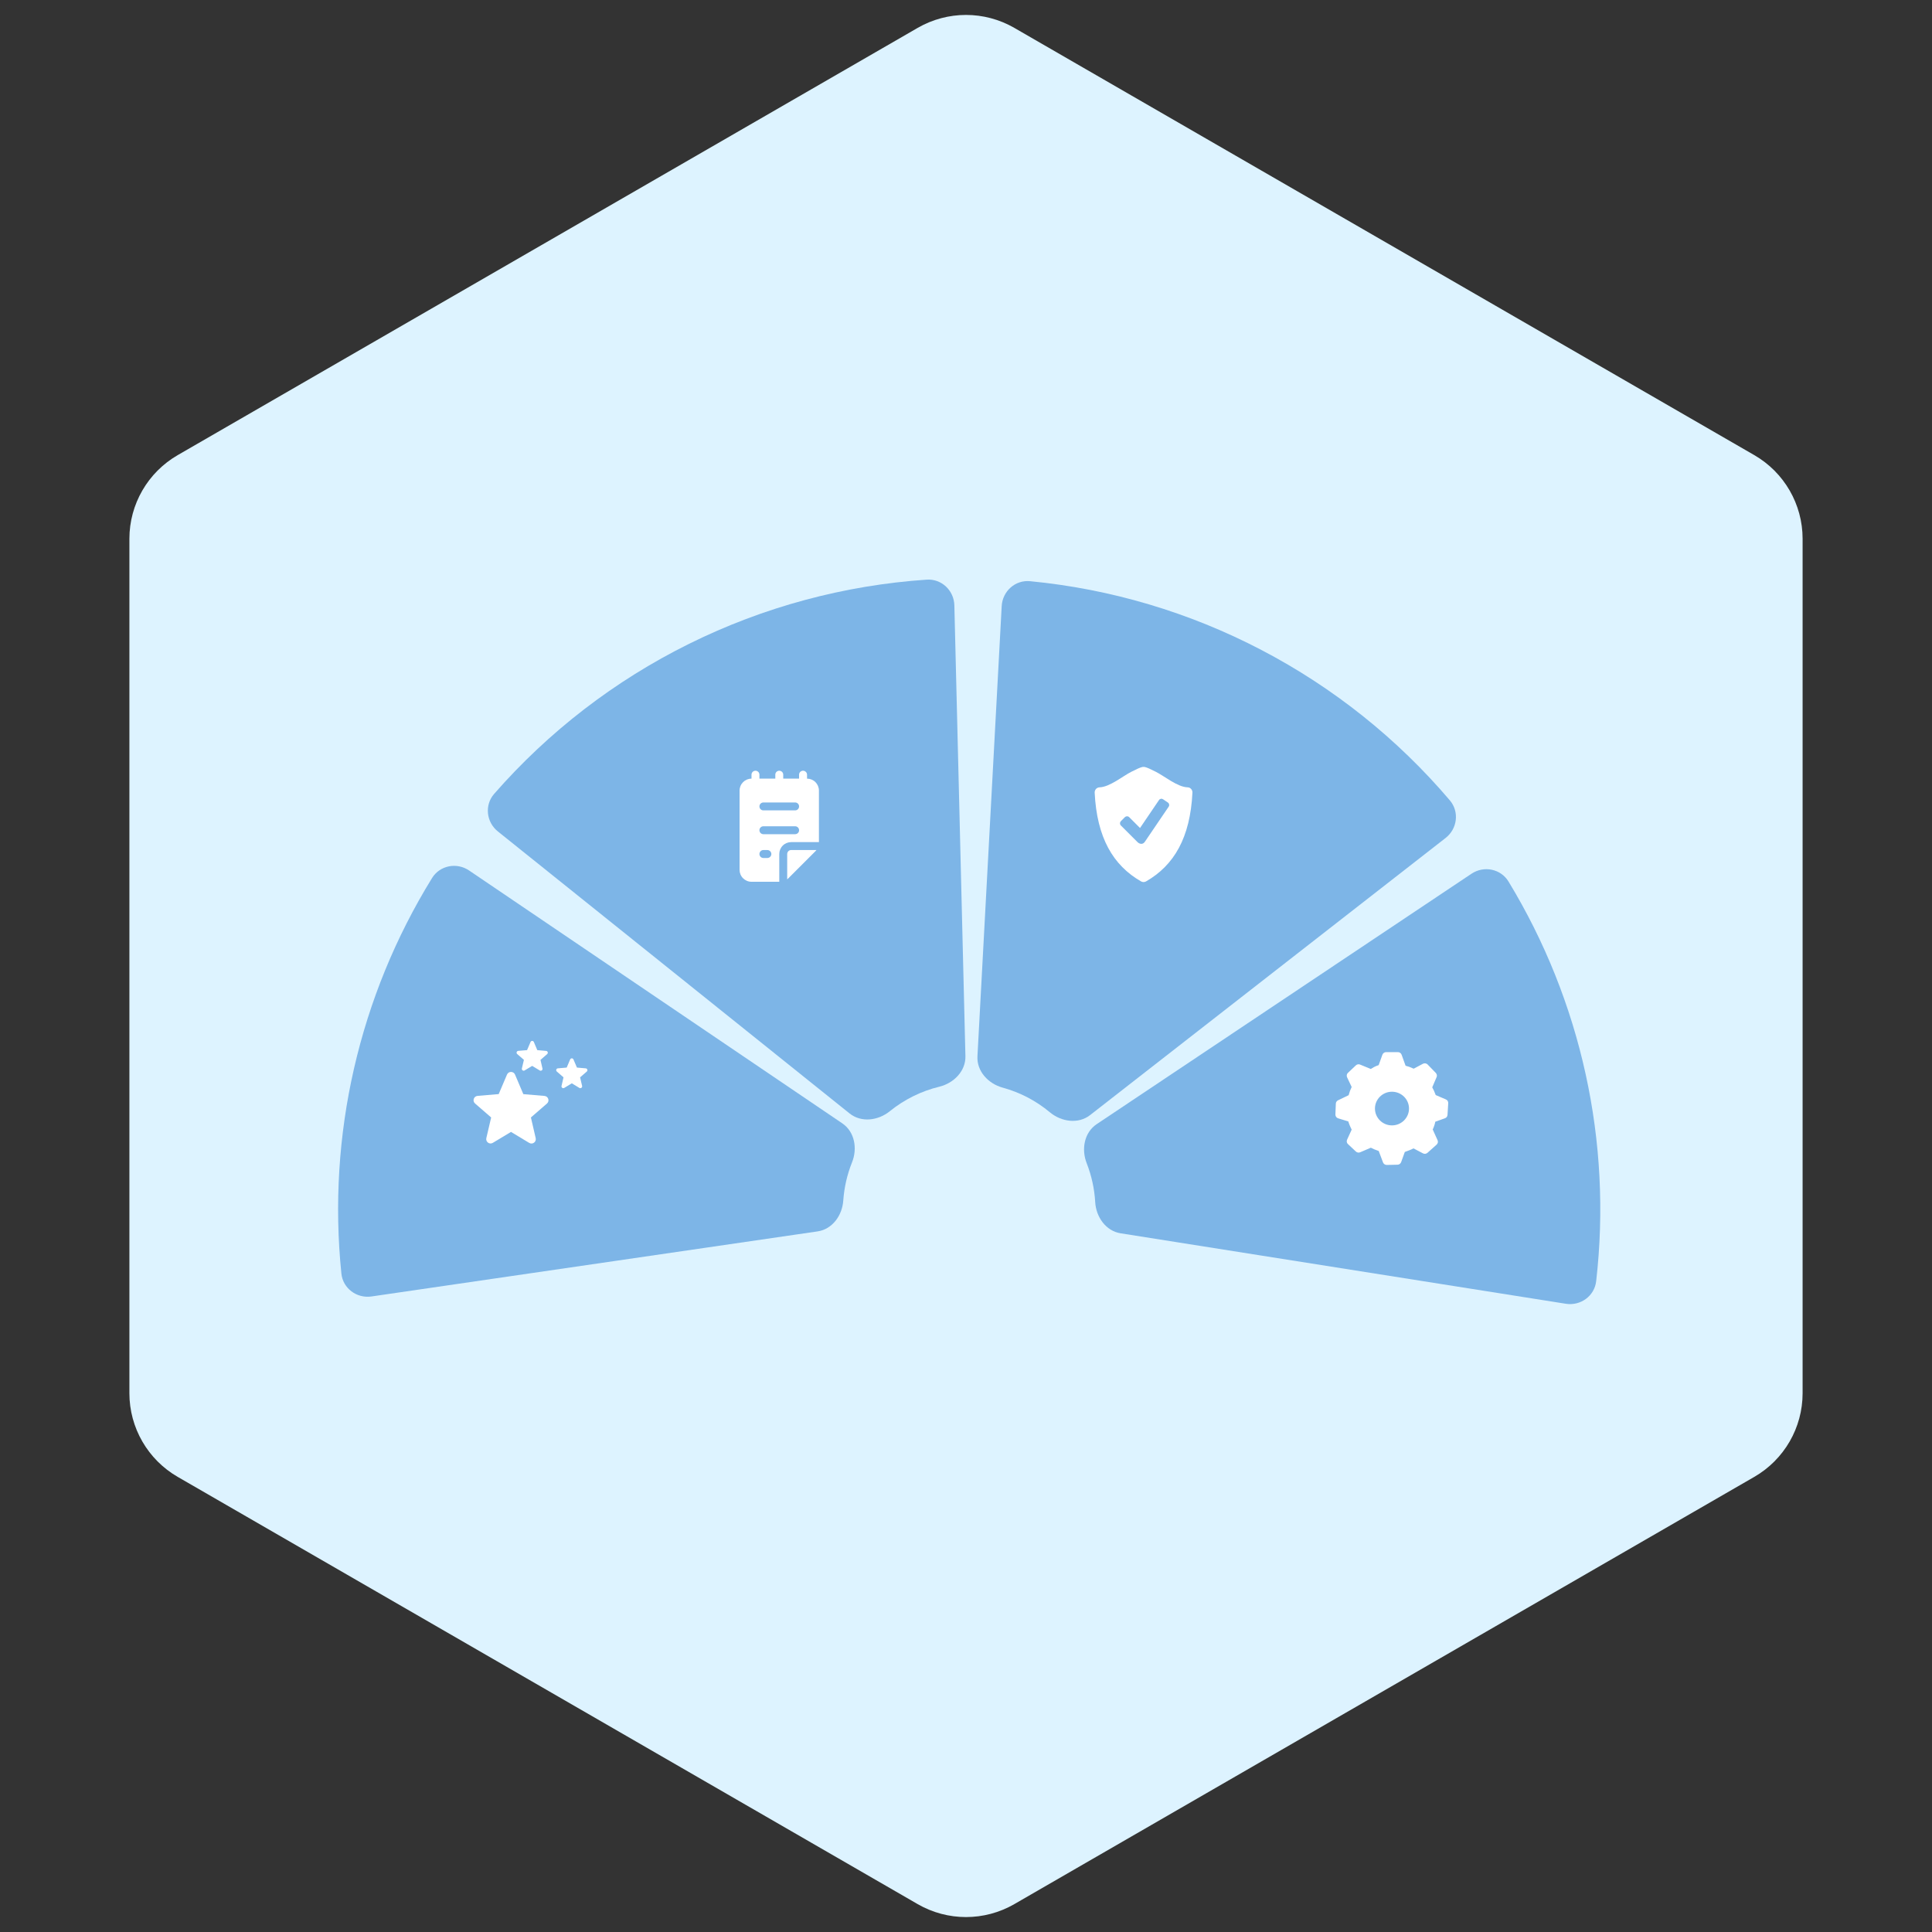 <svg width="40" height="40" viewBox="0 0 40 40" fill="none" xmlns="http://www.w3.org/2000/svg">
<rect x="0" y="0" width="40" height="40" fill="#333333" stroke="none"/>
<path d="M19 0.577C19.619 0.22 20.381 0.22 21 0.577L36.321 9.423C36.939 9.78 37.321 10.44 37.321 11.155V28.845C37.321 29.56 36.939 30.22 36.321 30.577L21 39.423C20.381 39.78 19.619 39.78 19 39.423L3.679 30.577C3.061 30.22 2.679 29.56 2.679 28.845V11.155C2.679 10.44 3.061 9.78 3.679 9.423L19 0.577Z" fill="#DDF3FF"/>
<path d="M32.419 26.993C32.724 27.041 33.012 26.833 33.047 26.526C33.378 23.643 32.739 20.731 31.232 18.251C31.071 17.987 30.722 17.918 30.465 18.09L22.705 23.275C22.448 23.447 22.385 23.793 22.498 24.081C22.599 24.339 22.659 24.611 22.675 24.888C22.693 25.197 22.895 25.485 23.2 25.534L32.419 26.993Z" fill="#7DB5E7"/>
<path d="M29.93 17.349C30.173 17.159 30.218 16.806 30.017 16.57C28.93 15.292 27.605 14.234 26.114 13.456C24.623 12.677 22.998 12.194 21.327 12.033C21.019 12.003 20.755 12.241 20.739 12.55L20.237 21.869C20.22 22.178 20.46 22.436 20.758 22.518C20.937 22.567 21.111 22.635 21.276 22.721C21.441 22.808 21.596 22.911 21.738 23.03C21.976 23.227 22.325 23.277 22.569 23.087L29.93 17.349Z" fill="#7DB5E7"/>
<path d="M19.759 12.535C19.752 12.226 19.495 11.98 19.186 12.001C17.477 12.117 15.806 12.567 14.268 13.329C12.73 14.09 11.359 15.146 10.231 16.436C10.028 16.668 10.067 17.022 10.309 17.215L17.59 23.053C17.832 23.246 18.181 23.202 18.422 23.007C18.571 22.886 18.733 22.782 18.907 22.696C19.08 22.61 19.261 22.544 19.448 22.499C19.748 22.425 19.996 22.175 19.988 21.866L19.759 12.535Z" fill="#7DB5E7"/>
<path d="M9.713 18.023C9.457 17.849 9.107 17.916 8.945 18.179C7.435 20.627 6.775 23.506 7.068 26.367C7.099 26.674 7.385 26.886 7.691 26.842L16.926 25.495C17.232 25.451 17.438 25.165 17.459 24.856C17.478 24.585 17.539 24.318 17.64 24.066C17.756 23.779 17.695 23.431 17.439 23.258L9.713 18.023Z" fill="#7DB5E7"/>
<g clip-path="url(#clip0_1259_2274)">
<path d="M10.58 23.435L10.956 23.662C11.025 23.704 11.109 23.642 11.091 23.564L10.992 23.136L11.324 22.848C11.385 22.796 11.352 22.696 11.272 22.69L10.835 22.653L10.663 22.248C10.633 22.175 10.527 22.175 10.497 22.248L10.325 22.652L9.888 22.689C9.808 22.695 9.775 22.795 9.836 22.847L10.169 23.136L10.069 23.563C10.051 23.641 10.135 23.703 10.204 23.661L10.58 23.435Z" fill="white"/>
</g>
<g clip-path="url(#clip1_1259_2274)">
<path d="M11.018 22.068L11.175 22.163C11.204 22.18 11.239 22.154 11.231 22.122L11.19 21.944L11.328 21.824C11.354 21.802 11.34 21.76 11.307 21.758L11.124 21.742L11.053 21.574C11.04 21.543 10.996 21.543 10.984 21.574L10.912 21.742L10.73 21.757C10.697 21.76 10.683 21.801 10.708 21.823L10.847 21.943L10.805 22.122C10.798 22.154 10.833 22.18 10.862 22.162L11.018 22.068Z" fill="white"/>
</g>
<g clip-path="url(#clip2_1259_2274)">
<path d="M11.839 22.429L11.995 22.524C12.024 22.541 12.059 22.516 12.052 22.483L12.01 22.305L12.149 22.185C12.174 22.163 12.16 22.122 12.127 22.119L11.945 22.103L11.873 21.935C11.861 21.904 11.817 21.904 11.804 21.935L11.733 22.103L11.55 22.119C11.517 22.121 11.503 22.163 11.529 22.185L11.667 22.305L11.626 22.483C11.618 22.515 11.653 22.541 11.682 22.524L11.839 22.429Z" fill="white"/>
</g>
<g clip-path="url(#clip3_1259_2274)">
<path d="M15.641 15.957C15.663 15.957 15.684 15.966 15.699 15.981C15.714 15.996 15.723 16.017 15.723 16.039V16.121H16.052V16.039C16.052 16.017 16.06 15.996 16.076 15.981C16.091 15.966 16.112 15.957 16.134 15.957C16.155 15.957 16.176 15.966 16.192 15.981C16.207 15.996 16.216 16.017 16.216 16.039V16.121H16.544V16.039C16.544 16.017 16.553 15.996 16.568 15.981C16.584 15.966 16.605 15.957 16.626 15.957C16.648 15.957 16.669 15.966 16.684 15.981C16.7 15.996 16.709 16.017 16.709 16.039V16.121C16.774 16.121 16.837 16.147 16.883 16.193C16.929 16.24 16.955 16.302 16.955 16.368V17.435H16.38C16.315 17.435 16.252 17.461 16.206 17.507C16.16 17.553 16.134 17.616 16.134 17.681V18.256H15.559C15.493 18.256 15.431 18.23 15.385 18.184C15.338 18.138 15.312 18.075 15.312 18.01V16.368C15.312 16.302 15.338 16.24 15.385 16.193C15.431 16.147 15.493 16.121 15.559 16.121V16.039C15.559 16.017 15.568 15.996 15.583 15.981C15.598 15.966 15.619 15.957 15.641 15.957ZM15.723 16.696C15.723 16.718 15.732 16.739 15.747 16.754C15.763 16.77 15.783 16.778 15.805 16.778H16.462C16.484 16.778 16.505 16.77 16.52 16.754C16.536 16.739 16.544 16.718 16.544 16.696C16.544 16.674 16.536 16.653 16.52 16.638C16.505 16.623 16.484 16.614 16.462 16.614H15.805C15.783 16.614 15.763 16.623 15.747 16.638C15.732 16.653 15.723 16.674 15.723 16.696ZM15.723 17.189C15.723 17.211 15.732 17.232 15.747 17.247C15.763 17.262 15.783 17.271 15.805 17.271H16.462C16.484 17.271 16.505 17.262 16.52 17.247C16.536 17.232 16.544 17.211 16.544 17.189C16.544 17.167 16.536 17.146 16.52 17.131C16.505 17.115 16.484 17.107 16.462 17.107H15.805C15.783 17.107 15.763 17.115 15.747 17.131C15.732 17.146 15.723 17.167 15.723 17.189ZM15.723 17.681C15.723 17.703 15.732 17.724 15.747 17.74C15.763 17.755 15.783 17.764 15.805 17.764H15.887C15.909 17.764 15.93 17.755 15.945 17.74C15.961 17.724 15.97 17.703 15.97 17.681C15.97 17.66 15.961 17.639 15.945 17.623C15.93 17.608 15.909 17.599 15.887 17.599H15.805C15.783 17.599 15.763 17.608 15.747 17.623C15.732 17.639 15.723 17.66 15.723 17.681ZM16.298 18.206C16.306 18.199 16.314 18.192 16.322 18.184L16.883 17.623C16.89 17.616 16.897 17.608 16.904 17.599H16.38C16.358 17.599 16.337 17.608 16.322 17.623C16.307 17.639 16.298 17.66 16.298 17.681V18.206Z" fill="white"/>
</g>
<g clip-path="url(#clip4_1259_2274)">
<path d="M24.661 16.335C24.652 16.325 24.641 16.316 24.629 16.31C24.617 16.305 24.603 16.301 24.589 16.301C24.377 16.295 24.108 16.068 23.93 15.979C23.82 15.924 23.747 15.888 23.693 15.878C23.682 15.877 23.671 15.877 23.66 15.878C23.605 15.888 23.533 15.924 23.423 15.979C23.245 16.068 22.976 16.295 22.763 16.301C22.75 16.301 22.736 16.305 22.724 16.311C22.711 16.316 22.7 16.325 22.691 16.335C22.672 16.356 22.663 16.384 22.664 16.412C22.71 17.341 23.043 17.916 23.627 18.25C23.643 18.258 23.659 18.262 23.676 18.262C23.693 18.262 23.71 18.258 23.725 18.25C24.309 17.916 24.642 17.341 24.688 16.412C24.69 16.384 24.68 16.356 24.661 16.335ZM24.197 16.7L23.703 17.428C23.686 17.454 23.658 17.471 23.631 17.471C23.603 17.471 23.572 17.456 23.553 17.437L23.205 17.089C23.194 17.078 23.188 17.062 23.188 17.046C23.188 17.03 23.194 17.015 23.205 17.003L23.291 16.917C23.303 16.906 23.318 16.9 23.334 16.9C23.35 16.9 23.366 16.906 23.377 16.917L23.603 17.143L23.996 16.564C24.005 16.55 24.019 16.541 24.035 16.538C24.05 16.535 24.067 16.539 24.08 16.548L24.181 16.616C24.194 16.625 24.203 16.639 24.206 16.655C24.209 16.67 24.206 16.687 24.197 16.7Z" fill="white"/>
</g>
<g clip-path="url(#clip5_1259_2274)">
<path d="M28.942 21.783C28.977 21.783 29.007 21.805 29.019 21.837L29.101 22.065C29.131 22.073 29.156 22.08 29.178 22.088C29.201 22.096 29.232 22.109 29.269 22.126L29.461 22.024C29.477 22.016 29.494 22.013 29.512 22.016C29.529 22.019 29.546 22.027 29.558 22.04L29.727 22.214C29.749 22.238 29.756 22.272 29.743 22.301L29.653 22.512C29.668 22.54 29.68 22.563 29.689 22.583C29.699 22.604 29.711 22.634 29.725 22.672L29.935 22.762C29.967 22.775 29.986 22.806 29.984 22.84L29.969 23.083C29.968 23.098 29.962 23.113 29.953 23.126C29.943 23.139 29.93 23.148 29.915 23.153L29.716 23.224C29.711 23.251 29.705 23.275 29.698 23.295C29.688 23.325 29.677 23.356 29.663 23.385L29.763 23.606C29.77 23.621 29.772 23.639 29.769 23.655C29.765 23.672 29.756 23.687 29.744 23.698L29.554 23.868C29.541 23.879 29.526 23.886 29.509 23.888C29.492 23.89 29.476 23.887 29.461 23.879L29.265 23.776C29.235 23.792 29.203 23.806 29.171 23.818L29.085 23.85L29.009 24.061C29.003 24.076 28.993 24.089 28.98 24.099C28.967 24.108 28.951 24.114 28.934 24.114L28.712 24.119C28.696 24.119 28.679 24.115 28.665 24.105C28.651 24.096 28.64 24.083 28.634 24.067L28.545 23.83C28.514 23.82 28.484 23.808 28.454 23.796C28.43 23.786 28.406 23.774 28.382 23.762L28.16 23.857C28.145 23.863 28.129 23.865 28.114 23.862C28.098 23.859 28.084 23.852 28.072 23.841L27.908 23.687C27.895 23.676 27.887 23.661 27.884 23.645C27.881 23.628 27.883 23.611 27.89 23.596L27.985 23.388C27.972 23.363 27.961 23.338 27.95 23.313C27.937 23.282 27.925 23.25 27.915 23.218L27.706 23.154C27.689 23.149 27.674 23.139 27.663 23.124C27.653 23.11 27.648 23.092 27.648 23.075L27.657 22.85C27.657 22.836 27.662 22.821 27.67 22.809C27.678 22.797 27.689 22.787 27.702 22.781L27.922 22.675C27.932 22.638 27.941 22.609 27.949 22.588C27.96 22.56 27.972 22.532 27.985 22.505L27.89 22.304C27.883 22.289 27.881 22.272 27.884 22.255C27.887 22.238 27.895 22.223 27.908 22.212L28.072 22.057C28.083 22.046 28.098 22.039 28.113 22.036C28.129 22.033 28.145 22.035 28.159 22.041L28.381 22.132C28.405 22.116 28.428 22.103 28.448 22.092C28.472 22.079 28.504 22.066 28.544 22.052L28.621 21.837C28.627 21.821 28.637 21.808 28.651 21.798C28.665 21.788 28.681 21.783 28.698 21.783H28.942ZM28.819 22.603C28.625 22.603 28.467 22.759 28.467 22.951C28.467 23.144 28.625 23.3 28.819 23.3C29.014 23.3 29.172 23.144 29.172 22.951C29.172 22.759 29.014 22.603 28.819 22.603Z" fill="white"/>
</g>
<defs>
<clipPath id="clip0_1259_2274">
<rect width="2.175" height="2.175" fill="white" transform="translate(9.469 21.871)"/>
</clipPath>
<clipPath id="clip1_1259_2274">
<rect width="0.906" height="0.906" fill="white" transform="translate(10.57 21.418)"/>
</clipPath>
<clipPath id="clip2_1259_2274">
<rect width="0.906" height="0.906" fill="white" transform="translate(11.391 21.779)"/>
</clipPath>
<clipPath id="clip3_1259_2274">
<rect width="2.628" height="2.628" fill="white" transform="translate(14.812 15.795)"/>
</clipPath>
<clipPath id="clip4_1259_2274">
<rect width="2.409" height="2.409" fill="white" transform="translate(22.469 15.867)"/>
</clipPath>
<clipPath id="clip5_1259_2274">
<rect width="2.336" height="2.336" fill="white" transform="translate(27.648 21.783)"/>
</clipPath>
</defs>
</svg>
